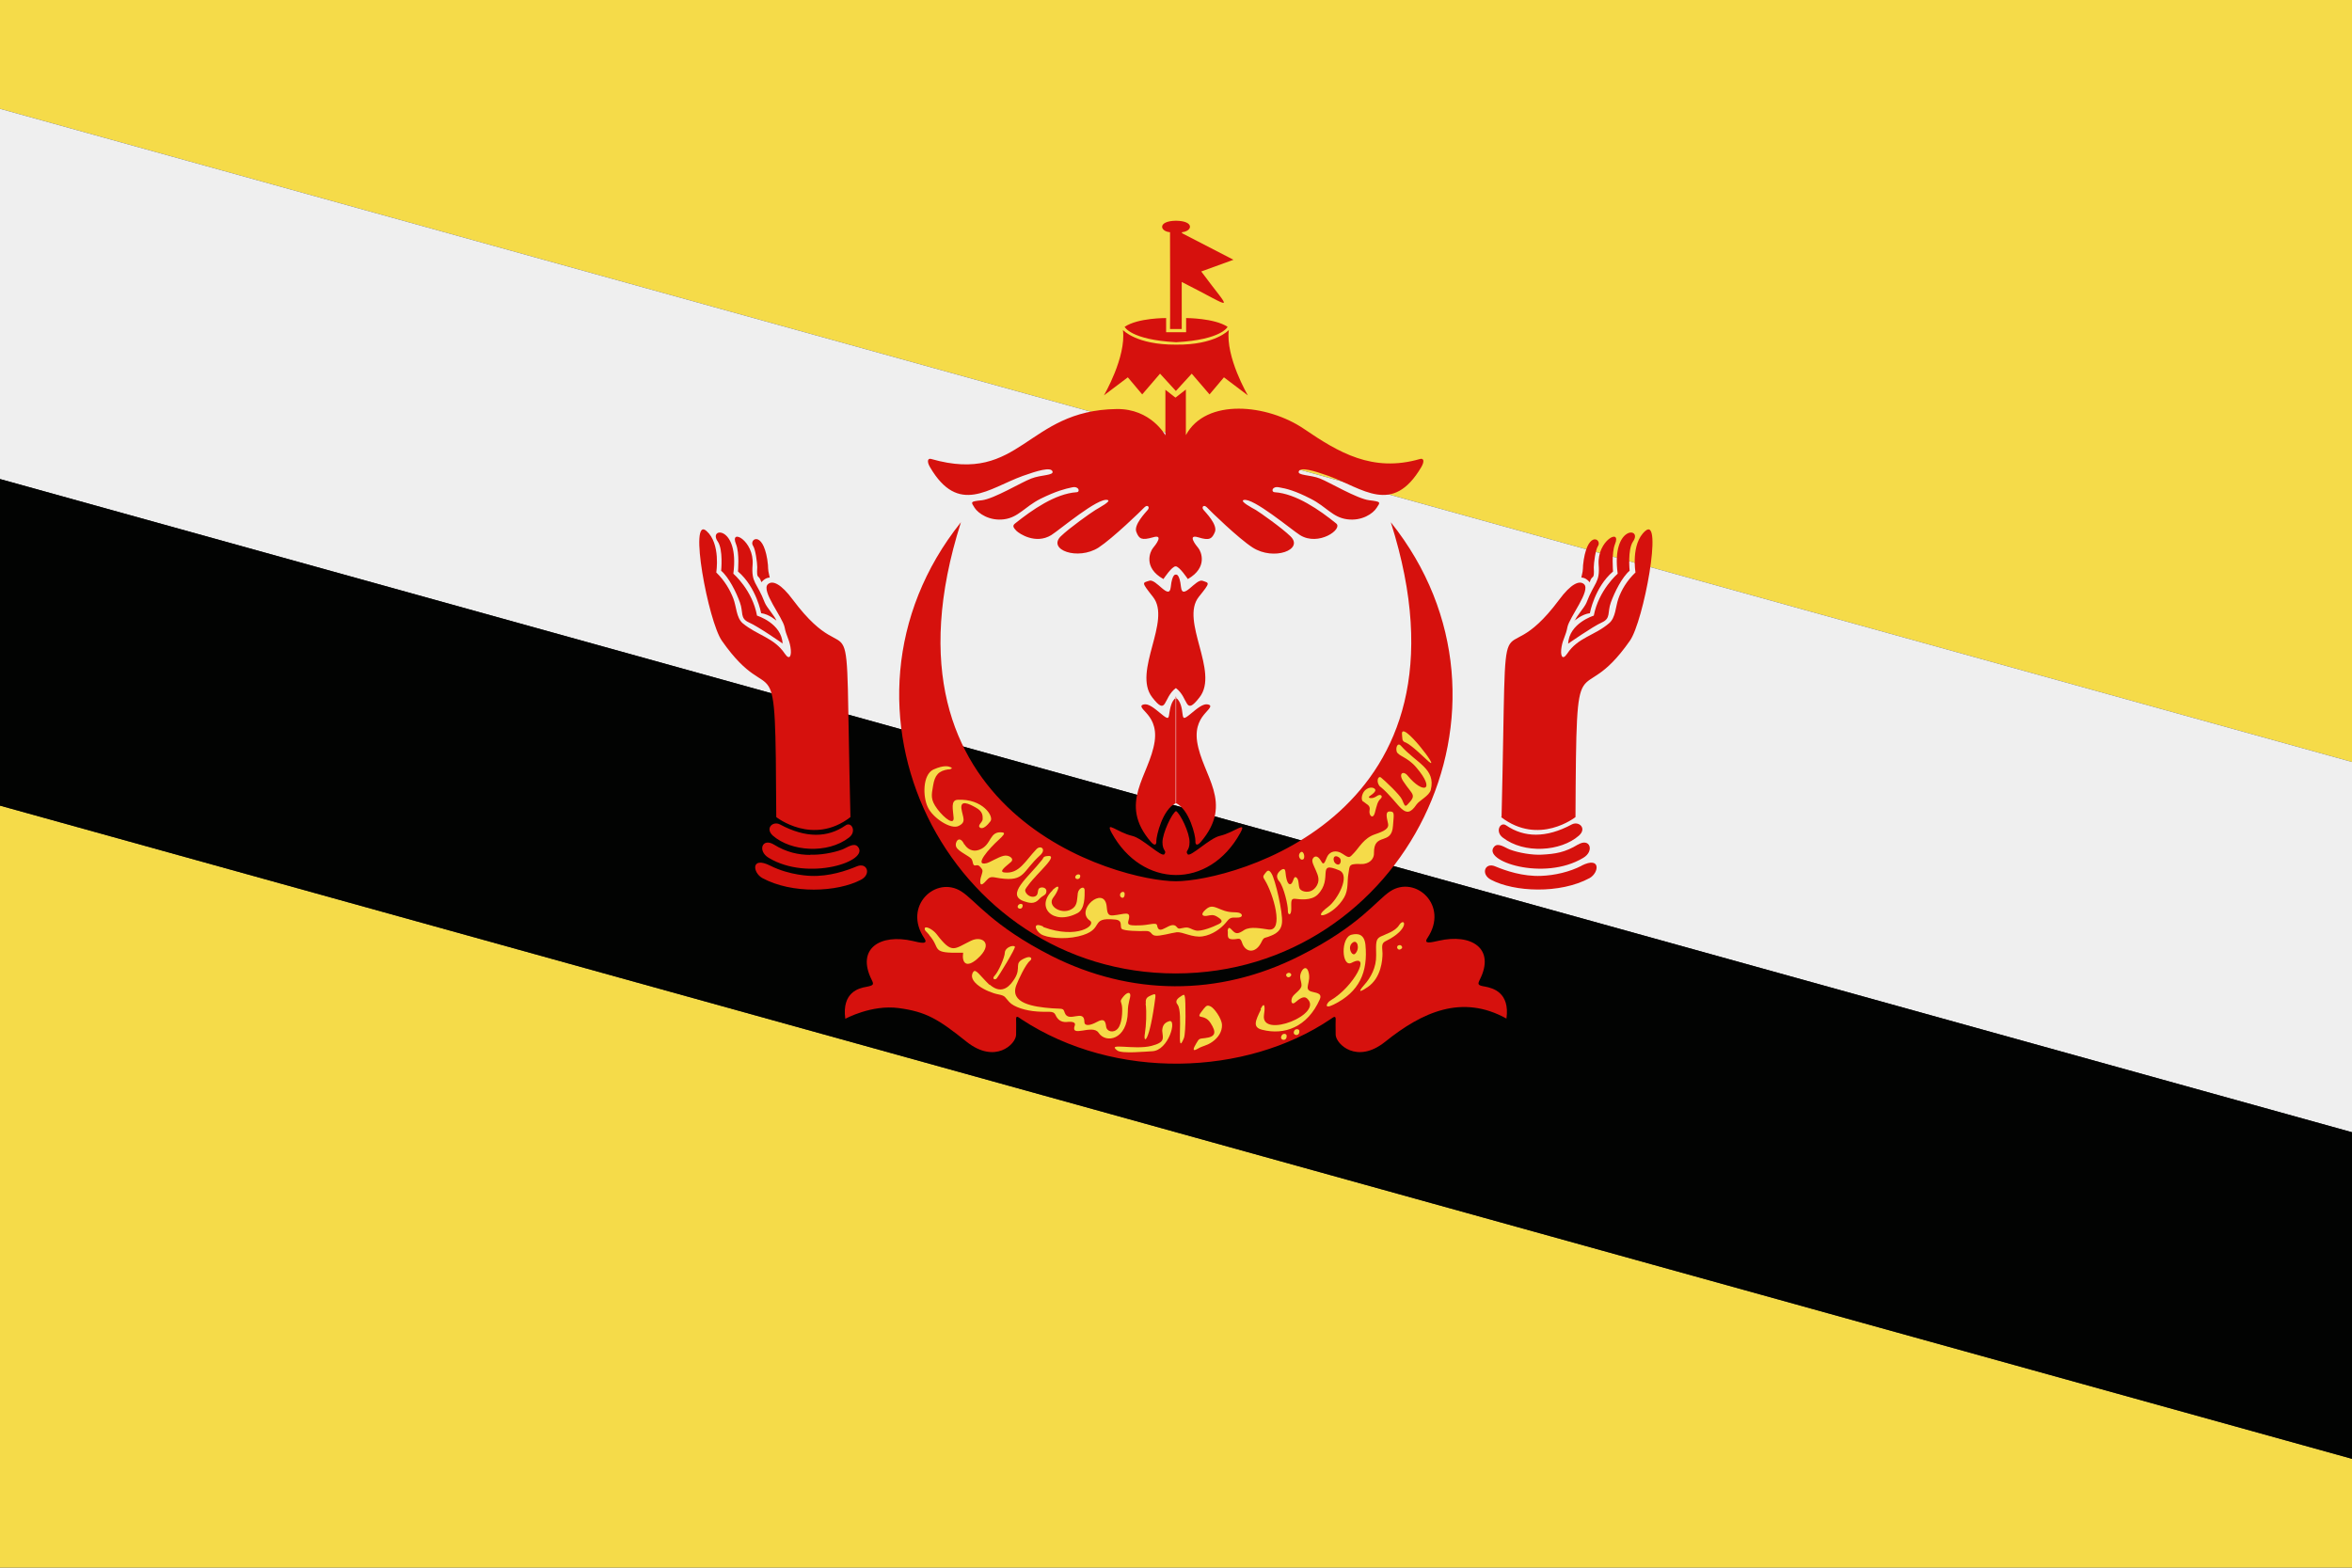 <?xml version="1.0" encoding="UTF-8"?>
<svg id="Layer_2" xmlns="http://www.w3.org/2000/svg" viewBox="0 0 96.41 64.27">
  <rect x="0" y="0" width="96.41" height="64.27" fill="#333333" stroke="none"/>
  <defs>
    <style>
      .cls-1 {
        fill: #f5db49;
      }

      .cls-2 {
        fill: #020302;
      }

      .cls-3 {
        fill: #d6110d;
      }

      .cls-4 {
        fill: #efefef;
      }
    </style>
  </defs>
  <g id="Page_1">
    <g>
      <path class="cls-1" d="M0,64.27h96.41v-4.46L0,33.03v31.24h0ZM96.41,31.24V0H0v4.46l96.41,26.78h0Z"/>
      <polygon class="cls-4" points="0 4.46 96.41 31.24 96.41 46.42 0 19.64 0 4.46 0 4.46"/>
      <polygon class="cls-2" points="0 19.64 96.41 46.42 96.41 59.81 0 33.03 0 19.64 0 19.64"/>
      <path class="cls-3" d="M48.2,28.56v.05c.19.12.25.43.27.64.03.22.04.26.33.02.29-.24.52-.43.71-.39.18.04.1.13-.09.34-.19.21-.44.55-.35,1.18.21,1.41,1.53,2.5.15,4.12-.15.17-.23.13-.22-.05.01-.18-.24-1.29-.81-1.55v-4.35h0ZM48.2,28.56v.05c-.18.12-.24.43-.27.64-.03.22-.04.26-.33.02-.29-.24-.52-.43-.71-.39-.18.04-.11.13.09.34.19.21.44.55.35,1.18-.21,1.41-1.53,2.52-.15,4.12.15.17.23.13.22-.05,0-.18.24-1.29.81-1.55v-4.35h0ZM48.2,16.03l.65-.71.73.85.59-.7.98.74s-.92-1.57-.78-2.68c0,0-.55.62-2.17.6-1.62.01-2.17-.6-2.17-.6.14,1.11-.78,2.68-.78,2.68l.98-.74.59.7.73-.85.65.71h0ZM64.28,26.39s1-.7,1.38-.87c.38-.17.22-.41.37-.82.15-.42.46-1.04.77-1.3,0,0-.09-.87.14-1.2.41-.59-.9-.67-.63,1.32,0,0-.78.67-.98,1.72,0,0-1.02.31-1.05,1.16h0ZM65.16,23.88c.11-.37.2-.04.17-.62,0-.17.07-.72.17-.87.18-.26-.38-.66-.58.55-.07.44.01.29-.1.74.14,0,.26.09.34.19ZM64.54,25.45s.3-.27.63-.31c0,0,.19-1.06.95-1.71,0,0-.07-.75.08-1.12.28-.68-.74-.15-.67.84.06.75-.17.7-.5,1.56-.08.2-.43.57-.48.75h0ZM32.09,26.39s-1-.7-1.39-.87c-.38-.17-.22-.41-.37-.82-.15-.42-.46-1.04-.77-1.3,0,0,.09-.87-.14-1.2-.41-.59.9-.67.64,1.32,0,0,.78.67.97,1.72,0,0,1.02.31,1.05,1.16h0ZM31.55,23.68c-.19,0-.34.19-.34.19-.12-.37-.2-.06-.17-.62,0-.17-.07-.72-.17-.87-.18-.26.38-.66.58.55.07.44-.01.29.1.74h0ZM31.83,25.45s-.3-.27-.63-.31c0,0-.19-1.06-.95-1.71,0,0,.07-.75-.08-1.12-.28-.68.75-.15.68.84-.06.77.17.7.5,1.56.08.2.43.57.48.75h0ZM33.24,35.91s-.86-.01-1.67-.42c-.8-.4-.72.29-.32.51,1.22.66,3.07.58,4.04.07.44-.23.25-.73-.17-.55-.43.18-1.13.42-1.88.39h0ZM33.22,35.05c-.49,0-.99-.11-1.49-.42-.49-.3-.69.26-.22.54,1.62.98,4.18.13,3.65-.46-.16-.18-.45.05-.64.12-.37.14-.93.23-1.3.21h0ZM34.66,33.84c-.73.51-1.63.53-2.69-.04-.29-.15-.62.16-.29.46.74.65,2.24.76,3.12.08.33-.25.1-.67-.14-.5h0ZM34.86,33.49c-.25-10.3.27-5.39-2.36-8.9-.48-.65-.83-.81-1.02-.64-.3.26.6,1.36.68,1.76.07.37.18.47.24.81.06.34-.02.59-.23.28-.44-.66-1.13-.75-1.73-1.25-.26-.23-.25-.67-.38-1.01-.13-.34-.35-.73-.7-1.07,0,0,.19-1.18-.4-1.7-.74-.65.07,3.7.63,4.5,2.17,3.1,2.19-.53,2.23,7.23,0,0,1.5,1.19,3.04,0h0ZM61.55,33.49c.25-10.32-.25-5.4,2.36-8.9.48-.65.83-.81,1.02-.64.29.26-.6,1.36-.68,1.76-.07.37-.18.47-.24.81-.06.34.02.59.23.28.44-.67,1.13-.74,1.72-1.25.27-.23.26-.67.38-1.01.12-.34.34-.73.7-1.07,0,0-.2-1.18.4-1.7.74-.65-.07,3.71-.63,4.5-2.15,3.08-2.19-.53-2.23,7.23,0,0-1.5,1.19-3.05,0h0ZM64.83,35.49c.8-.4.72.29.33.51-1.22.66-3.09.57-4.04.07-.44-.23-.25-.73.17-.55.43.18,1.13.42,1.88.39.55-.02,1.17-.16,1.67-.42ZM64.68,34.63c.49-.3.69.26.22.54-1.62.98-4.18.12-3.65-.46.16-.18.45.05.64.12.37.14.93.23,1.3.21.57-.03.96-.09,1.5-.42ZM61.74,33.84c.73.5,1.63.53,2.69-.04.29-.15.63.16.29.46-.74.65-2.24.76-3.12.08-.33-.25-.1-.67.14-.5h0ZM53.3,39.18c2.44-1.23,3.11-2.26,3.69-2.64,1.03-.67,2.42.58,1.52,1.92-.18.27.18.17.46.11,1.35-.31,2.33.32,1.69,1.59-.1.2-.09.24.22.29.3.06,1.02.23.87,1.31-1.82-1.01-3.45-.27-4.97.95-1.16.93-2.01.1-2.03-.28-.01-.38,0-.49,0-.65,0-.16-.1-.07-.22.01-3.45,2.32-8.81,2.53-12.66,0-.12-.08-.22-.18-.22-.01,0,.16.01.27,0,.65-.01.38-.86,1.21-2.03.28-1.16-.93-1.66-1.23-2.78-1.38-1.12-.15-2.19.44-2.19.44-.15-1.09.56-1.26.86-1.31.3-.06.32-.09.22-.29-.64-1.28.35-1.9,1.69-1.59.29.07.65.16.47-.11-.9-1.33.48-2.59,1.52-1.92.59.38,1.26,1.4,3.69,2.64,3.23,1.63,6.84,1.69,10.18,0ZM57.01,21.41c6.05,7.57.52,18.49-8.81,18.5-9.33,0-14.86-10.93-8.81-18.5-3.82,12.01,6.51,14.72,8.81,14.72s12.63-2.71,8.81-14.72ZM48.2,33.25c.17.08.57.9.56,1.28,0,.37-.19.34-.08.49.1.15.89-.65,1.32-.75.61-.14,1.13-.65.84-.12-1.29,2.34-4.03,2.26-5.27,0-.29-.54.23-.02.84.12.43.1,1.21.9,1.32.75.11-.15-.08-.12-.08-.49,0-.37.39-1.2.56-1.28h0ZM48.2,23.56s.15-.07.21.51c.06.57.61-.35.88-.26.28.1.34.05-.15.66-.78.98.85,3.07.03,4.12-.62.8-.43.02-.97-.38-.54.4-.35,1.18-.97.38-.82-1.06.81-3.14.03-4.12-.49-.62-.43-.57-.15-.66.28-.1.82.83.88.26.06-.58.21-.51.21-.51h0ZM48.2,16.29l.41-.32v1.87c.82-1.53,3.34-1.28,4.85-.25,1.41.96,2.8,1.79,4.74,1.23.16-.05.2.09.06.33-1.18,2-2.4.87-3.81.36-.59-.21-1.13-.37-1.21-.19-.08.18.47.14.87.3.4.16,1.52.83,2.02.89.5.06.45.08.3.31-.15.24-.61.55-1.21.47-.6-.08-.84-.51-1.49-.84-.64-.33-1-.42-1.3-.47-.29-.06-.34.19-.18.2.88.06,1.84.73,2.52,1.28.29.23-.72.95-1.48.48-.35-.22-1.93-1.55-2.31-1.44-.17.05.32.31.5.41.18.11,1.06.73,1.42,1.08.56.55-.69,1.01-1.55.46-.58-.37-1.75-1.51-1.88-1.65-.13-.13-.23-.01-.14.1.09.11.59.61.47.91-.12.29-.23.36-.68.22-.46-.14-.11.31,0,.44.11.13.41.79-.43,1.27,0,0-.35-.53-.5-.52-.15-.01-.5.52-.5.52-.85-.47-.54-1.14-.43-1.27.11-.13.46-.58,0-.44-.46.13-.57.07-.68-.22-.12-.29.38-.8.47-.91.09-.11-.01-.23-.14-.1-.13.14-1.3,1.27-1.88,1.65-.85.54-2.1.09-1.55-.46.36-.35,1.24-.97,1.42-1.08.18-.11.67-.37.5-.41-.38-.12-1.96,1.22-2.31,1.44-.64.39-1.31-.06-1.43-.18-.11-.12-.18-.2-.05-.3.69-.55,1.64-1.22,2.52-1.28.15,0,.11-.26-.18-.2-.29.06-.65.15-1.3.47-.65.33-.9.76-1.49.84-.6.08-1.06-.24-1.21-.47-.15-.24-.2-.26.3-.31.5-.06,1.62-.74,2.02-.89.4-.16.95-.12.87-.3-.08-.18-.62-.02-1.21.19-1.41.51-2.64,1.64-3.81-.36-.14-.24-.09-.38.06-.33,3.68,1.05,3.87-2,7.59-2.05,1.41-.02,2,1.08,2,1.08v-1.87l.41.32h0ZM48.62,13.62v-.58s1.16,0,1.7.36c0,0-.24.53-2.11.63-1.87-.1-2.11-.63-2.11-.63.54-.37,1.7-.36,1.7-.36v.58h.83ZM48.2,9.05c-.76.01-.66.44-.24.47,0,0,.01,3.97,0,3.97-.02,0,.46,0,.48,0,0,0,0-.96,0-1.93,2.24,1.13,2.07,1.29.8-.43l1.32-.48-2.11-1.09v-.04c.43-.04.52-.46-.24-.47h0Z"/>
      <g>
        <path class="cls-1" d="M38.09,38.34c.51.57,0,.75,1.39.72-.06.42.13.64.57.26.71-.62.22-.98-.25-.75-.7.34-.77.56-1.4-.26-.17-.22-.46-.35-.49-.26-.03.1.07.14.19.29h0ZM39.87,38.84c-.24.17.05.41.18.15.03-.07,0-.25-.18-.15h0Z"/>
        <path class="cls-1" d="M41.19,39.04c0,.21-.27.81-.41.95-.14.14,0,.21.08.12.05-.05.79-1.25.74-1.3-.08-.08-.4.04-.41.24h0Z"/>
        <path class="cls-1" d="M40.55,40.37c-.38-.37-.55-.66-.65-.53-.29.4.55.84,1.03.93.3.06.25.11.44.31.19.21.68.36,1.14.39.46.04.66-.05.75.13.08.18.21.32.47.3.26-.03.36.03.33.13-.21.55.72-.06.97.31.3.46,1.18.29,1.2-.86,0-.38.12-.58.1-.7-.02-.12-.15-.09-.3.1-.15.19-.07.16-.04.37.03.21,0,.73-.17.92-.17.2-.46.13-.48-.09-.03-.23-.09-.34-.38-.18-.29.16-.51.17-.51,0,0-.57-.66.07-.81-.39-.06-.19-.08-.14-.51-.17-.79-.06-1.75-.21-1.47-.95.08-.21.38-.86.56-1,.11-.08.05-.22-.2-.11-.51.22-.12.36-.44.86-.15.23-.48.69-1.01.23h0Z"/>
        <path class="cls-1" d="M46.96,41.14c.05.37.02.92-.03,1.23-.08.46.19.4.43-1.49.01-.12,0-.15-.16-.08-.15.07-.26.11-.23.34h0Z"/>
        <path class="cls-1" d="M48.27,41.19c.25.32-.08,2.22.26,1.37.09-.24.07-1.59.04-1.68-.02-.09-.02-.13-.14-.05-.12.08-.3.19-.16.36h0Z"/>
        <path class="cls-1" d="M47.64,42.26c.03.32.13.47-.44.62-.71.18-1.86-.15-1.4.19.19.14,1.17.04,1.42.03.69-.02,1.04-1.35.7-1.23-.22.07-.27.21-.28.39h0Z"/>
        <path class="cls-1" d="M49.62,41.94c.26.4.2.57-.22.62-.25.03-.24.01-.36.21-.12.2-.19.37.05.23.24-.14.37-.12.61-.29.24-.17.4-.42.39-.69-.01-.27-.33-.7-.47-.76-.15-.07-.18-.01-.28.1-.42.53,0,.14.28.58h0Z"/>
        <path class="cls-1" d="M51.69,41.38c-.23.47-.36.74.05.84.9.23,1.85-.1,2.36-1.25.09-.21-.06-.25-.28-.3-.46-.09-.02-.39-.2-.87-.08-.2-.23-.1-.3.1-.07.2.03.32.03.5,0,.18-.31.34-.38.49-.07.15-.03.34.13.2.16-.14.34-.27.47-.16.74.64-1.89,1.68-1.76.69.04-.23.06-.64-.14-.25h0Z"/>
        <path class="cls-1" d="M52.54,42.45c-.13.2.22.28.2.01,0-.09-.16-.1-.2-.01h0Z"/>
        <path class="cls-1" d="M53.06,42.25c-.13.2.22.28.2.02,0-.09-.16-.1-.2-.02h0Z"/>
        <path class="cls-1" d="M52.8,39.89c-.19.06,0,.29.12.11.04-.06-.05-.14-.12-.11h0Z"/>
        <path class="cls-1" d="M54.55,41.01c.94-.55,1.69-1.97.86-1.54-.42.23-.47-1.05,0-1.15.26-.06.51-.02.56.41.11,1.13-.25,1.94-1.31,2.46-.45.22-.24-.12-.12-.17h0ZM55.55,39.1c.21-.21.09-.61-.11-.45-.23.18-.02.58.11.45h0Z"/>
        <path class="cls-1" d="M55.93,40.37c.25-.28.49-.7.48-1.21-.01-.51-.02-.66.18-.76.2-.1.6-.21.76-.47.24-.37.47.16-.56.66-.18.09-.13.24-.12.5,0,.26-.05,1-.61,1.38-.56.38-.18-.04-.13-.1h0Z"/>
        <path class="cls-1" d="M57.36,38.75c-.19.03-.05.29.1.13.05-.05-.03-.15-.1-.13h0Z"/>
      </g>
      <g>
        <path class="cls-1" d="M38.89,31.54c-.43.06-.57.25-.64.66-.07.41-.12.58.18.98.3.39.68.66.66.35-.02-.32-.14-.73.17-.74,1.02-.05,1.49.68,1.34.88-.12.16-.31.35-.43.26-.12-.09.1-.21.11-.34,0-.13.02-.32-.28-.48-.3-.17-.64-.32-.59.05.06.37.21.54-.11.7-.32.17-1.07-.33-1.27-.77-.21-.44-.21-1.33.23-1.54.45-.2.63-.13.72-.09.09.04-.02.08-.09.09h0Z"/>
        <path class="cls-1" d="M39.53,34.61c.12.2.34.33.61.23.53-.19.39-.79.96-.71.13.02.01.14-.15.29-.41.37-1.05,1.1-.51.97.13-.03.48-.25.69-.3.21-.06.47.11.31.25-.15.14-.54.4-.27.43.61.07.85-.47,1.31-.95.18-.19.42,0,.16.24-.75.68-.62,1.09-1.64.95-.29-.04-.39-.11-.54.06-.15.17-.28.29-.28.07,0-.21.15-.41.07-.51-.08-.1-.12-.18-.25-.15-.14.03-.1-.13-.17-.25-.06-.12-.54-.31-.63-.5-.09-.19.13-.54.33-.1h0ZM40.91,35.4c.38-.15.24.1,0,.16-.12.03-.13-.12,0-.16h0ZM40.8,35.73s-.08.08-.18.05c-.21-.05.15-.26.18-.05h0Z"/>
        <path class="cls-1" d="M42.7,35.27c-.55.7-1.49,1.41-.73,1.68.23.08.43.12.61-.07.17-.19.29-.16.31-.31.03-.15-.13-.22-.26-.17-.13.05-.04.27-.18.34-.13.07-.31,0-.39-.13-.08-.13-.02-.17.09-.32.37-.51,1.32-1.28.76-1.19-.17.02-.13.09-.21.17h0Z"/>
        <path class="cls-1" d="M41.74,37.11c-.11.15.18.23.18.01,0-.08-.13-.08-.18-.01h0Z"/>
        <path class="cls-1" d="M43.15,36.5c-.72.67,0,1.46,1.01.94.32-.16.3-.71.3-.93,0-.22-.25-.1-.28.11-.03.22-.01.47-.19.61-.41.33-1.11-.07-.81-.44.16-.2.38-.67-.04-.3h0Z"/>
        <path class="cls-1" d="M44.1,35.9c-.11.15.18.22.18.01,0-.08-.13-.08-.18-.01h0Z"/>
        <path class="cls-1" d="M42.77,38.01c1.4.51,2.19-.08,1.9-.27-.61-.43.57-1.44.69-.61.03.2,0,.43.27.4.45-.04.75-.22.63.2-.05.18-.02.22.41.21.43,0,.73-.15.76,0,.08.5.57-.25.81.07.08.11.16.04.34.02.18-.02.23.07.44.12.22.05.71-.15.93-.26.21-.1.13-.19-.05-.3-.17-.11-.27-.07-.44-.04-.16.02-.27-.05-.05-.25.22-.2.33-.14.67,0,.34.14.53.08.7.12.17.04.19.21-.08.2-.27-.01-.29.01-.47.23-.18.21-.53.48-.94.54-.41.06-.81-.19-1.05-.17-.24.03-.69.17-.89.14-.19-.03-.13-.2-.39-.19-.26.01-.89,0-.98-.09-.09-.09.07-.35-.27-.38-1.11-.11-.36.42-1.51.69-.6.14-1.29.06-1.53-.09-.23-.15-.36-.51.08-.32h0ZM44.92,37.46c-.29-.2.11-.44.18-.22.04.14-.08.28-.18.22h0Z"/>
        <path class="cls-1" d="M45.94,36.61c-.12.17.17.33.16.03,0-.07-.08-.11-.16-.03h0Z"/>
        <path class="cls-1" d="M50.33,38.18c0,.22-.03.33.21.33.24,0,.29-.1.37.13.13.42.56.48.8-.02.1-.21.14-.16.27-.21.13-.06.53-.14.57-.58.04-.44-.28-1.76-.42-2-.14-.25-.21-.09-.29,0-.08.1-.07.13.01.26.34.55.8,2.1.15,2.02-.3-.04-.74-.14-1,.02-.25.17-.34.16-.46.04-.12-.12-.19-.22-.22.01h0ZM51.15,38.57c.18.31.48.09.25-.19-.05-.07-.41-.07-.25.19h0Z"/>
        <path class="cls-1" d="M52.43,36.12c.2.25.37,1.01.36,1.21-.01.2.14.23.14-.06,0-.3-.03-.44.16-.42.19.02.65.09.92-.17.66-.66-.08-1.4.88-1,.49.2-.07,1.22-.45,1.5-.79.59.21.4.66-.39.18-.31.12-.69.17-.95.05-.26.01-.39.24-.41.22-.03.3.03.51-.04.2-.07.31-.24.3-.42-.01-.87.73-.28.78-1.12.04-.51.07-.58-.14-.58-.21,0-.09.34-.06.51.03.17-.1.28-.55.43-.44.15-.64.54-.84.75-.2.21-.19.24-.47.05-.28-.19-.52-.09-.62.08-.1.18-.14.46-.27.21-.14-.25-.28-.21-.34-.09-.06.11.05.29.13.48.08.19.2.43-.02.7-.22.27-.57.17-.64.05-.07-.13-.02-.4-.15-.47-.12-.07-.11.26-.24.28-.13.02-.18-.29-.2-.51-.02-.22-.22-.06-.29.04-.07.1-.08.2.03.35h0ZM55.94,34.83c-.16.25.08.48.2.1.03-.09-.12-.22-.2-.1h0ZM54.91,35.17c.1.09.04.36-.14.25-.18-.11-.13-.46.14-.25h0Z"/>
        <path class="cls-1" d="M53.26,35.01c-.05.11.05.29.16.22.11-.07-.01-.48-.16-.22h0Z"/>
        <path class="cls-1" d="M55.88,32.86c.15.13.3.15.26.36-.04.21.14.4.22.09.08-.31.11-.45.23-.56.12-.11,0-.23-.17-.1-.18.12-.37.07-.29,0,.08-.06.19-.12.24-.22.05-.1-.15-.21-.35-.08-.2.12-.25.44-.15.51h0Z"/>
        <path class="cls-1" d="M56.59,32.26c.79.66.98,1.46,1.47.73.11-.17.53-.36.59-.61.21-.87-.58-1.08-1.23-1.81-.11-.13-.22.04-.17.24.06.19.44.22.81.66.81.95.28,1.11-.36.33-.18-.22-.39-.09-.18.23.38.58.58.54.16.97-.1.1-.12-.02-.21-.22-.09-.2-.73-.8-.86-.9-.12-.1-.23.18-.03.38h0Z"/>
        <path class="cls-1" d="M57.62,30.44c.26.12.79.65.94.78.55.47-1.17-1.8-1.09-1.1.02.15-.02.26.14.32h0Z"/>
      </g>
    </g>
  </g>
</svg>